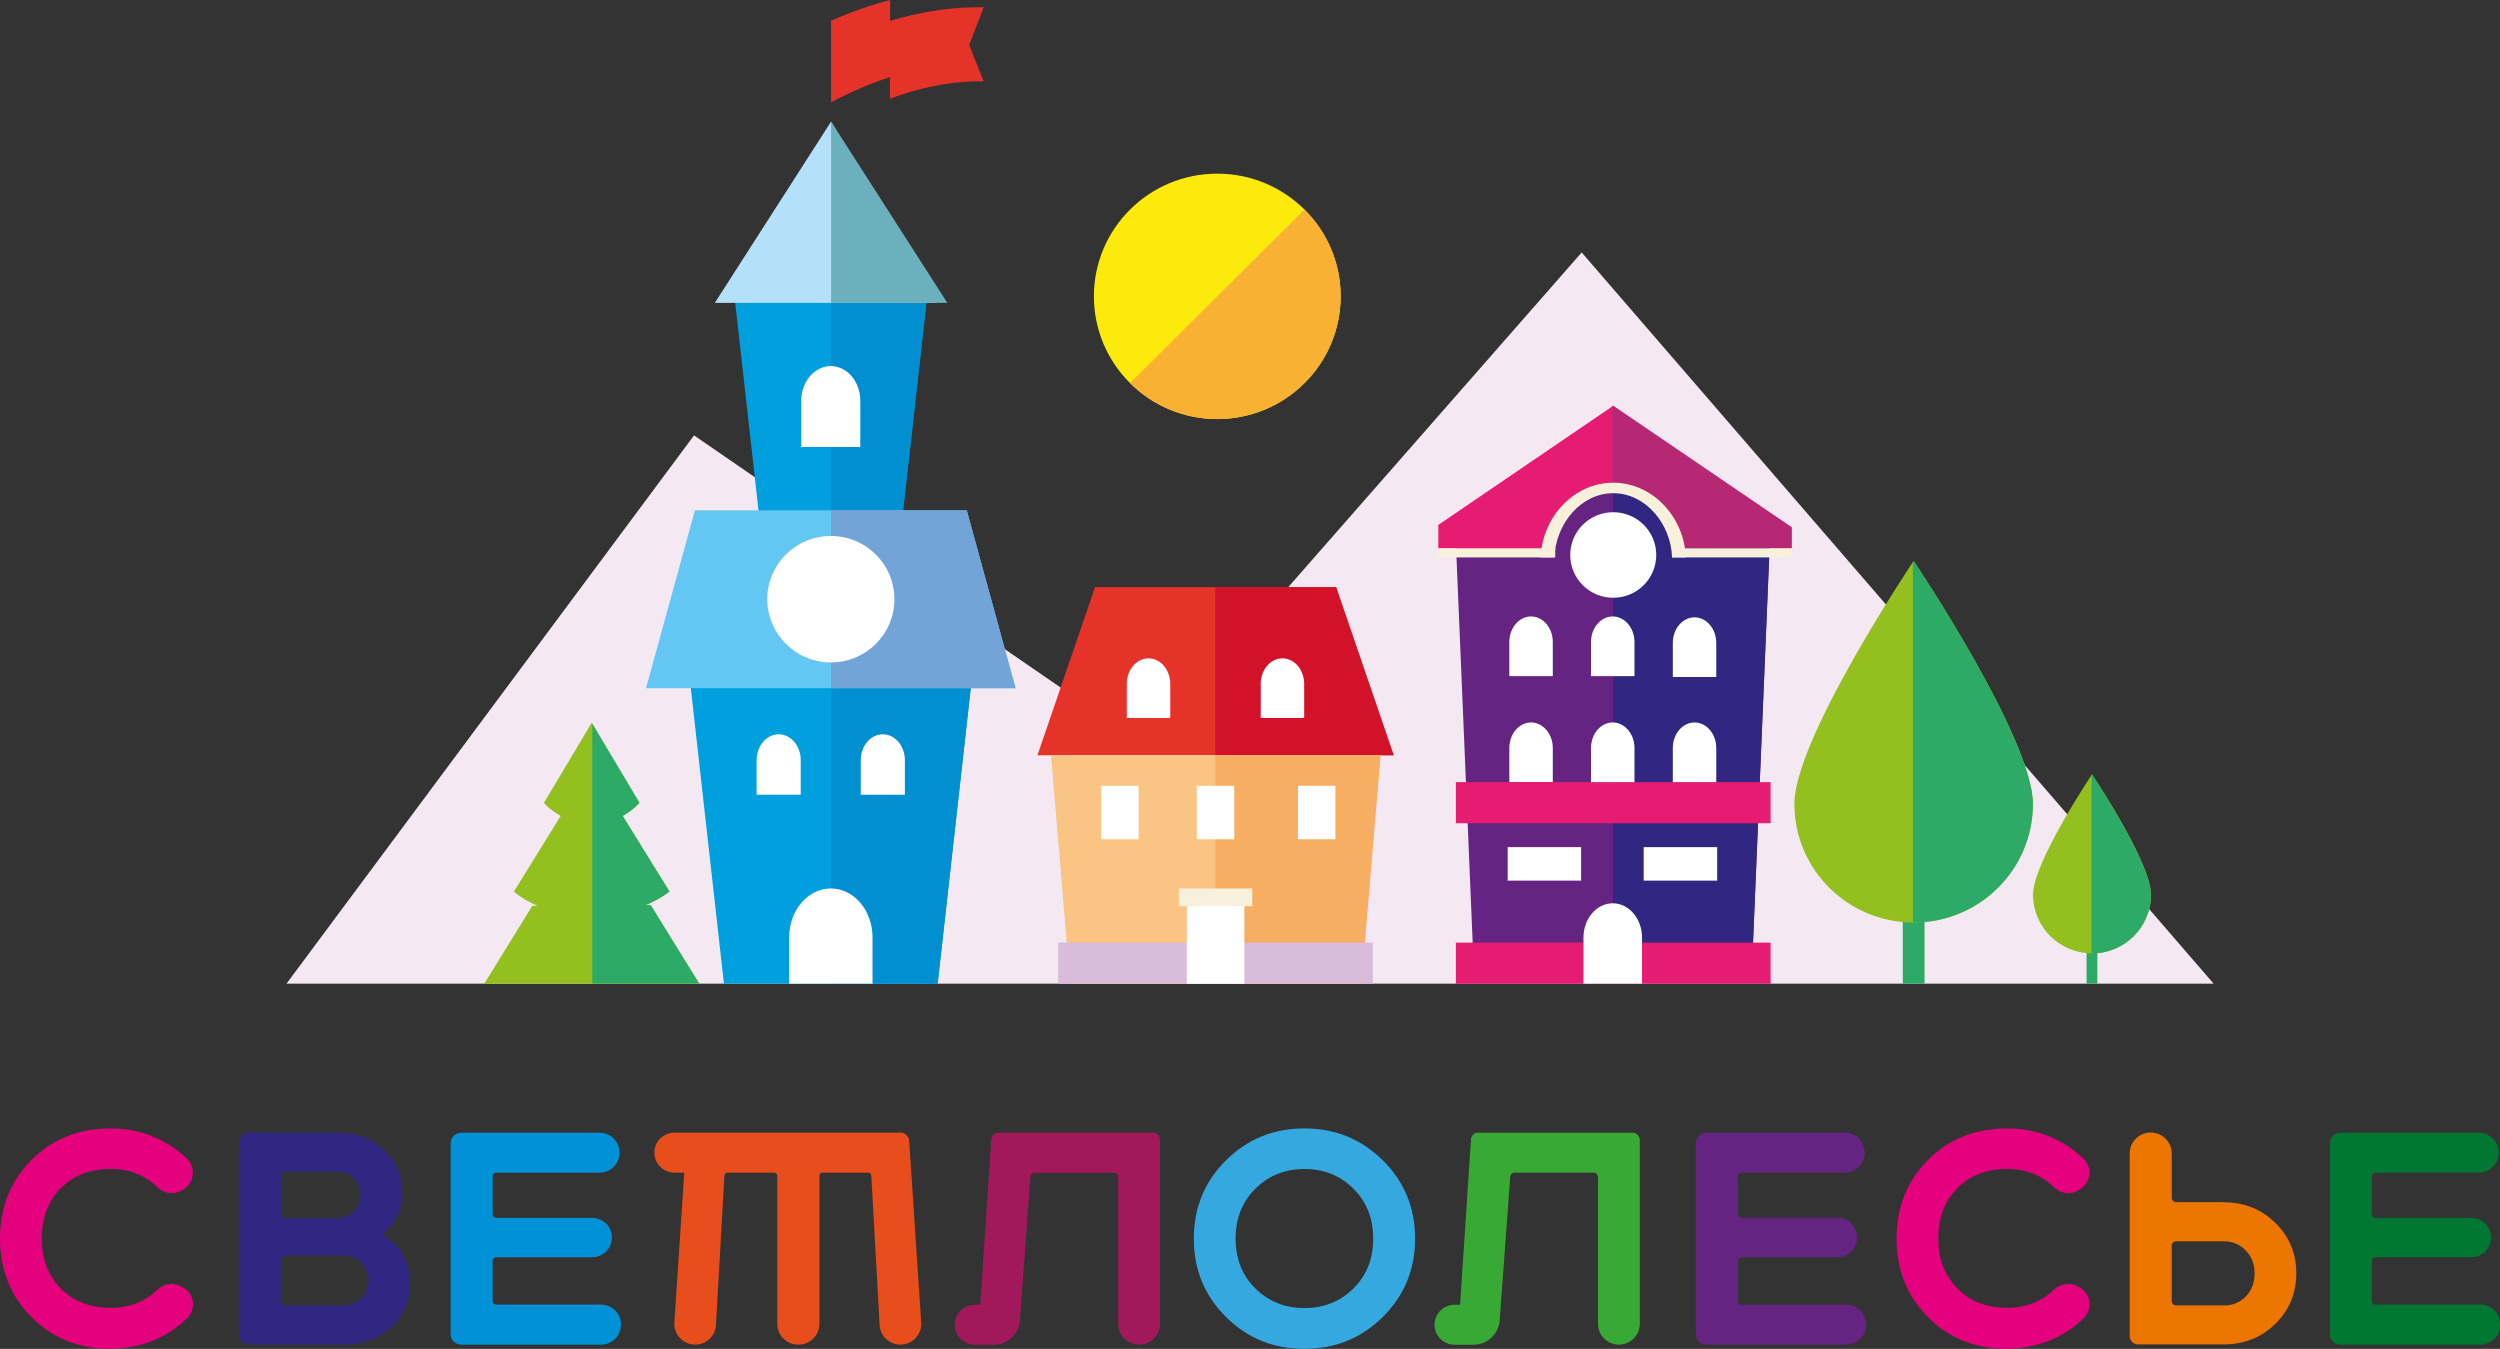 <svg width="215" height="116" viewBox="0 0 215 116" fill="none" xmlns="http://www.w3.org/2000/svg">
<rect x="0" y="0" width="215" height="116" fill="#333333" stroke="none"/>
<g clip-path="url(#clip0_7784_295)">
<path d="M9.529 116C6.776 116 4.492 115.088 2.695 113.262C0.898 111.437 0 109.194 0 106.523C0 103.852 0.898 101.58 2.695 99.764C4.492 97.948 6.767 97.045 9.529 97.045C11.182 97.045 12.721 97.435 14.126 98.205C14.862 98.604 15.512 99.089 16.076 99.641C16.869 100.42 16.716 101.741 15.742 102.302L15.579 102.397C14.881 102.796 14.04 102.616 13.467 102.045C13.142 101.722 12.769 101.456 12.358 101.218C11.517 100.762 10.58 100.525 9.529 100.525C7.751 100.525 6.318 101.076 5.228 102.188C4.138 103.3 3.594 104.736 3.594 106.513C3.594 108.291 4.138 109.698 5.228 110.81C6.318 111.922 7.751 112.473 9.529 112.473C10.58 112.473 11.527 112.245 12.368 111.779C12.788 111.551 13.161 111.276 13.486 110.962C14.05 110.411 14.872 110.23 15.56 110.62L15.78 110.743C16.726 111.295 16.879 112.587 16.105 113.357C15.531 113.918 14.881 114.413 14.136 114.821C12.74 115.591 11.202 115.981 9.529 115.981V116Z" fill="#E5007E"/>
<path d="M172.631 116C169.878 116 167.594 115.088 165.797 113.262C164 111.437 163.102 109.194 163.102 106.523C163.102 103.852 164 101.58 165.797 99.764C167.594 97.948 169.868 97.045 172.631 97.045C174.284 97.045 175.823 97.435 177.228 98.205C177.964 98.604 178.614 99.089 179.178 99.641C179.971 100.42 179.818 101.741 178.843 102.302L178.681 102.397C177.983 102.796 177.142 102.616 176.568 102.045C176.243 101.722 175.871 101.456 175.46 101.218C174.619 100.762 173.682 100.525 172.631 100.525C170.853 100.525 169.419 101.076 168.33 102.188C167.24 103.3 166.695 104.736 166.695 106.513C166.695 108.291 167.24 109.698 168.33 110.81C169.419 111.922 170.853 112.473 172.631 112.473C173.682 112.473 174.628 112.245 175.469 111.779C175.89 111.551 176.262 111.276 176.587 110.962C177.151 110.411 177.973 110.23 178.661 110.62L178.881 110.743C179.828 111.295 179.98 112.587 179.206 113.357C178.633 113.918 177.983 114.413 177.237 114.821C175.842 115.591 174.303 115.981 172.631 115.981V116Z" fill="#E5007E"/>
<path d="M32.869 106.181C34.474 107.103 35.277 108.491 35.277 110.344C35.277 111.894 34.723 113.158 33.624 114.147C32.525 115.135 31.167 115.629 29.571 115.629H21.447C20.95 115.629 20.549 115.23 20.549 114.736V98.319C20.549 97.816 20.96 97.407 21.466 97.407H29.017C30.584 97.407 31.913 97.891 32.983 98.852C34.054 99.812 34.589 101.038 34.589 102.54C34.589 104.042 34.016 105.268 32.859 106.181H32.869ZM29.017 100.762H24.544C24.334 100.762 24.162 100.933 24.162 101.143V104.384C24.162 104.593 24.334 104.764 24.544 104.764H29.017C29.571 104.764 30.04 104.574 30.422 104.194C30.795 103.814 30.986 103.338 30.986 102.759C30.986 102.179 30.804 101.713 30.441 101.323C30.078 100.943 29.6 100.753 29.026 100.753L29.017 100.762ZM29.562 112.264C30.173 112.264 30.68 112.055 31.081 111.656C31.483 111.247 31.683 110.734 31.683 110.107C31.683 109.479 31.483 108.994 31.081 108.586C30.68 108.177 30.173 107.977 29.562 107.977H24.534C24.324 107.977 24.152 108.148 24.152 108.357V111.894C24.152 112.103 24.324 112.274 24.534 112.274H29.562V112.264Z" fill="#312782"/>
<path d="M42.36 111.894C42.36 112.055 42.494 112.198 42.666 112.198H51.698C52.635 112.198 53.399 112.958 53.399 113.89V113.947C53.399 114.879 52.635 115.639 51.698 115.639H39.655C39.158 115.639 38.757 115.24 38.757 114.745V98.31C38.757 97.816 39.158 97.416 39.655 97.416H51.574C52.51 97.416 53.275 98.177 53.275 99.108V99.156C53.275 100.087 52.51 100.848 51.574 100.848H42.675C42.513 100.848 42.37 100.981 42.37 101.152V104.432C42.37 104.593 42.503 104.736 42.675 104.736H50.924C51.86 104.736 52.625 105.496 52.625 106.428C52.625 107.359 51.86 108.12 50.924 108.12H42.675C42.513 108.12 42.37 108.253 42.37 108.424V111.913L42.36 111.894Z" fill="#0091D7"/>
<path d="M149.444 111.894C149.444 112.055 149.578 112.198 149.75 112.198H158.782C159.719 112.198 160.483 112.958 160.483 113.89V113.947C160.483 114.879 159.719 115.639 158.782 115.639H146.739C146.242 115.639 145.841 115.24 145.841 114.745V98.31C145.841 97.816 146.242 97.416 146.739 97.416H158.658C159.594 97.416 160.359 98.177 160.359 99.108V99.156C160.359 100.087 159.594 100.848 158.658 100.848H149.759C149.597 100.848 149.454 100.981 149.454 101.152V104.432C149.454 104.593 149.587 104.736 149.759 104.736H158.008C158.944 104.736 159.709 105.496 159.709 106.428C159.709 107.359 158.944 108.12 158.008 108.12H149.759C149.597 108.12 149.454 108.253 149.454 108.424V111.913L149.444 111.894Z" fill="#662482"/>
<path d="M203.97 111.894C203.97 112.055 204.104 112.198 204.276 112.198H213.308C214.245 112.198 215.01 112.958 215.01 113.89V113.947C215.01 114.879 214.245 115.639 213.308 115.639H201.266C200.769 115.639 200.367 115.24 200.367 114.745V98.31C200.367 97.816 200.769 97.416 201.266 97.416H213.184C214.121 97.416 214.885 98.177 214.885 99.108V99.156C214.885 100.087 214.121 100.848 213.184 100.848H204.286C204.123 100.848 203.98 100.981 203.98 101.152V104.432C203.98 104.593 204.114 104.736 204.286 104.736H212.534C213.471 104.736 214.235 105.496 214.235 106.428C214.235 107.359 213.471 108.12 212.534 108.12H204.286C204.123 108.12 203.98 108.253 203.98 108.424V111.913L203.97 111.894Z" fill="#007732"/>
<path d="M78.191 98.11C78.162 97.711 77.838 97.407 77.436 97.407H58.005C57.05 97.407 56.275 98.177 56.275 99.127C56.275 100.078 57.05 100.848 58.005 100.848H58.846L57.996 113.738C57.929 114.764 58.751 115.639 59.783 115.639C60.739 115.639 61.523 114.898 61.57 113.956L62.297 101.114C62.297 100.971 62.431 100.848 62.574 100.848H66.569C66.722 100.848 66.846 100.971 66.846 101.124V113.852C66.846 114.84 67.649 115.639 68.643 115.639H68.672C69.666 115.639 70.469 114.84 70.469 113.852V101.124C70.469 100.971 70.593 100.848 70.746 100.848H74.655C74.808 100.848 74.922 100.962 74.932 101.114L75.649 113.956C75.697 114.898 76.49 115.639 77.436 115.639C78.468 115.639 79.29 114.764 79.223 113.738L78.191 98.12V98.11Z" fill="#E84E1B"/>
<path d="M85.867 97.397C85.542 97.397 85.264 97.654 85.245 97.977L84.309 112.207H83.84C82.885 112.207 82.11 112.977 82.11 113.928C82.11 114.878 82.885 115.648 83.84 115.648H85.456C86.641 115.648 87.625 114.736 87.711 113.567L88.619 101.2C88.638 101 88.801 100.848 89.001 100.848H95.787C95.998 100.848 96.17 101.019 96.17 101.228V113.852C96.17 114.84 96.972 115.639 97.966 115.639C98.96 115.639 99.763 114.84 99.763 113.852V98.034C99.763 97.692 99.486 97.416 99.142 97.416H85.867V97.397Z" fill="#A2195B"/>
<path d="M127.126 97.397C126.801 97.397 126.524 97.654 126.505 97.977L125.568 112.207H125.1C124.144 112.207 123.37 112.977 123.37 113.928C123.37 114.878 124.144 115.648 125.1 115.648H126.715C127.9 115.648 128.885 114.736 128.971 113.567L129.879 101.2C129.898 101 130.06 100.848 130.261 100.848H137.047C137.257 100.848 137.429 101.019 137.429 101.228V113.852C137.429 114.84 138.232 115.639 139.226 115.639C140.22 115.639 141.023 114.84 141.023 113.852V98.034C141.023 97.692 140.746 97.416 140.402 97.416H127.126V97.397Z" fill="#39A935"/>
<path d="M118.927 113.253C117.072 115.088 114.826 116 112.169 116C109.512 116 107.266 115.088 105.431 113.253C103.586 111.418 102.669 109.175 102.669 106.523C102.669 103.871 103.586 101.627 105.431 99.793C107.276 97.958 109.522 97.045 112.169 97.045C114.817 97.045 117.072 97.958 118.927 99.793C120.781 101.627 121.698 103.871 121.698 106.523C121.698 109.175 120.771 111.418 118.927 113.253ZM107.964 110.81C109.101 111.932 110.506 112.492 112.179 112.492C113.851 112.492 115.256 111.932 116.394 110.81C117.531 109.688 118.095 108.262 118.095 106.523C118.095 104.783 117.531 103.357 116.394 102.226C115.256 101.095 113.851 100.534 112.179 100.534C110.506 100.534 109.101 101.095 107.964 102.226C106.827 103.357 106.263 104.783 106.263 106.523C106.263 108.262 106.827 109.688 107.964 110.81Z" fill="#35A8E0"/>
<path d="M191.231 103.395C192.989 103.395 194.48 103.985 195.675 105.164C196.879 106.342 197.481 107.797 197.481 109.508C197.481 111.219 196.879 112.673 195.675 113.852C194.471 115.031 192.989 115.62 191.231 115.62H183.881C183.479 115.62 183.154 115.297 183.154 114.898V99.194C183.154 98.205 183.967 97.397 184.961 97.397C185.955 97.397 186.767 98.205 186.767 99.194V103.006C186.767 103.215 186.939 103.386 187.149 103.386H191.231V103.395ZM191.231 112.274C191.995 112.274 192.636 112.017 193.142 111.494C193.649 110.972 193.897 110.316 193.897 109.517C193.897 108.719 193.649 108.082 193.142 107.549C192.636 107.017 191.995 106.751 191.231 106.751H187.149C186.939 106.751 186.767 106.922 186.767 107.131V111.884C186.767 112.093 186.939 112.264 187.149 112.264H191.231V112.274Z" fill="#ED7601"/>
<path d="M24.64 84.593L59.688 37.444L98.702 64.279L136.025 21.711L190.37 84.593H24.64Z" fill="#F4E8F3"/>
<path d="M150.629 84.222H126.783L125.225 47.159H152.177L150.629 84.222Z" fill="#662482"/>
<path d="M80.638 84.593H62.258L58.961 55.163H83.935L80.638 84.593Z" fill="#009FDE"/>
<path d="M71.473 55.163V84.593H80.638L83.936 55.163H71.473Z" fill="#008FD0"/>
<path d="M65.356 45.01H77.542L79.731 25.485H63.167L65.356 45.01Z" fill="#009FDE"/>
<path d="M71.453 25.485H79.73L77.541 45.01H71.453V25.485Z" fill="#008FD0"/>
<path d="M59.764 43.889H83.142L87.338 59.184H55.559L59.764 43.889Z" fill="#64C6F2"/>
<path d="M71.473 59.184H87.338L83.143 43.889H71.473V59.184Z" fill="#73A4D8"/>
<path d="M46.211 77.9H45.781L41.643 84.602H60.137L55.96 77.843H55.52C56.256 77.53 56.964 77.159 57.575 76.674L53.551 70.172C54.068 69.877 54.565 69.526 54.995 69.05L50.885 62.159L46.775 69.05C47.205 69.526 47.702 69.877 48.218 70.172L44.194 76.674C44.778 77.178 45.466 77.568 46.202 77.891L46.211 77.9Z" fill="#93C01F"/>
<path d="M60.137 84.593L55.96 77.834H55.52C56.256 77.52 56.964 77.15 57.575 76.665L53.551 70.163C54.068 69.868 54.565 69.516 54.995 69.041L50.933 62.225V84.583H60.137V84.593Z" fill="#2DAB66"/>
<path d="M104.685 36.037C110.544 36.037 115.294 31.312 115.294 25.485C115.294 19.658 110.544 14.934 104.685 14.934C98.826 14.934 94.076 19.658 94.076 25.485C94.076 31.312 98.826 36.037 104.685 36.037Z" fill="#FCEA0D"/>
<path d="M112.188 18.023L97.183 32.947C101.331 37.073 108.05 37.073 112.188 32.947C116.336 28.822 116.336 22.139 112.188 18.023Z" fill="#F8B133"/>
<path d="M76.548 0C74.961 0.409 73.269 0.989 71.473 1.778V8.802C73.298 7.833 74.99 7.129 76.548 6.626V0Z" fill="#E5332A"/>
<path d="M84.595 0.627C82.32 0.58 79.616 0.875 76.538 1.797V8.489C79.788 7.282 82.493 6.949 84.595 6.996L83.353 3.869L84.595 0.627Z" fill="#E5332A"/>
<path d="M71.453 56.969C74.473 56.969 76.92 54.534 76.92 51.531C76.92 48.528 74.473 46.094 71.453 46.094C68.434 46.094 65.986 48.528 65.986 51.531C65.986 54.534 68.434 56.969 71.453 56.969Z" fill="white"/>
<path d="M80.542 26.046L71.472 10.457L61.475 26.046H80.542Z" fill="#B4E0F9"/>
<path d="M138.739 34.896L123.695 45.143V47.159H154.098V45.352L138.739 34.896Z" fill="#E61B72"/>
<path d="M138.692 34.896L138.663 34.925V47.159H154.051V45.352L138.692 34.896Z" fill="#B62874"/>
<path d="M71.473 26.046H81.47L71.473 10.457V26.046Z" fill="#6CB0BD"/>
<path d="M71.454 31.483C70.049 31.483 68.911 32.814 68.911 34.459V38.442H73.986V34.459C73.986 32.814 72.849 31.483 71.444 31.483H71.454Z" fill="white"/>
<path d="M66.97 63.148C65.919 63.148 65.068 64.146 65.068 65.372V68.347H68.863V65.372C68.863 64.146 68.012 63.148 66.961 63.148H66.97Z" fill="white"/>
<path d="M75.926 63.148C74.875 63.148 74.024 64.146 74.024 65.372V68.347H77.819V65.372C77.819 64.146 76.968 63.148 75.917 63.148H75.926Z" fill="white"/>
<path d="M71.453 76.408C69.475 76.408 67.869 78.29 67.869 80.61V84.593H75.037V80.61C75.037 78.29 73.432 76.408 71.453 76.408Z" fill="white"/>
<path d="M119.853 64.954H89.221L94.172 50.495H114.902L119.853 64.954Z" fill="#E5332A"/>
<path d="M104.514 64.954H119.854L114.903 50.495H104.514V64.954Z" fill="#D3122A"/>
<path d="M98.779 56.617C97.746 56.617 96.905 57.596 96.905 58.813V61.75H100.642V58.813C100.642 57.606 99.801 56.617 98.769 56.617H98.779Z" fill="white"/>
<path d="M110.295 56.617C109.263 56.617 108.422 57.596 108.422 58.813V61.75H112.159V58.813C112.159 57.606 111.318 56.617 110.286 56.617H110.295Z" fill="white"/>
<path d="M117.034 84.593H92.04L90.387 64.954H118.687L117.034 84.593Z" fill="#FAC485"/>
<path d="M104.514 64.954V84.593H117.082L118.736 64.954H104.514Z" fill="#F7AE63"/>
<path d="M118.066 81.066H90.999V84.602H118.066V81.066Z" fill="#D9BBDA"/>
<path d="M107.017 77.53H102.066V84.602H107.017V77.53Z" fill="white"/>
<path d="M97.918 67.577H94.697V72.178H97.918V67.577Z" fill="white"/>
<path d="M106.148 67.577H102.927V72.178H106.148V67.577Z" fill="white"/>
<path d="M114.845 67.577H111.624V72.178H114.845V67.577Z" fill="white"/>
<path d="M107.696 76.408H101.378V77.939H107.696V76.408Z" fill="#F7F0DA"/>
<path d="M165.51 71.969H163.637V84.593H165.51V71.969Z" fill="#2DAB66"/>
<path d="M174.829 69.136C174.829 63.509 164.574 48.242 164.574 48.242C164.574 48.242 154.318 63.499 154.318 69.136C154.318 74.773 158.906 79.336 164.574 79.336C170.241 79.336 174.829 74.773 174.829 69.136Z" fill="#93C01F"/>
<path d="M164.574 48.252C164.574 48.252 164.536 48.309 164.507 48.347V79.336C164.507 79.336 164.545 79.336 164.574 79.336C170.232 79.336 174.829 74.773 174.829 69.136C174.829 63.499 164.574 48.242 164.574 48.242V48.252Z" fill="#2DAB66"/>
<path d="M180.372 78.338H179.445V84.593H180.372V78.338Z" fill="#2DAB66"/>
<path d="M184.989 76.941C184.989 74.155 179.914 66.598 179.914 66.598C179.914 66.598 174.839 74.155 174.839 76.941C174.839 79.726 177.114 81.988 179.914 81.988C182.714 81.988 184.989 79.726 184.989 76.941Z" fill="#93C01F"/>
<path d="M179.905 66.598C179.905 66.598 179.886 66.627 179.876 66.646V81.998C179.876 81.998 179.895 81.998 179.905 81.998C182.705 81.998 184.98 79.735 184.98 76.95C184.98 74.165 179.905 66.608 179.905 66.608V66.598Z" fill="#2DAB66"/>
<path d="M144.512 47.729C144.378 44.364 141.826 41.664 138.663 41.664C135.499 41.664 132.947 44.354 132.813 47.729H144.512Z" fill="#662482"/>
<path d="M131.676 62.13C130.644 62.13 129.803 63.109 129.803 64.326V67.263H133.54V64.326C133.54 63.119 132.699 62.13 131.666 62.13H131.676Z" fill="white"/>
<path d="M144.445 47.158C144.062 44.088 141.673 41.702 138.72 41.674V84.231H150.629L152.186 47.168H144.445V47.158Z" fill="#312782"/>
<path d="M152.273 81.066H125.206V84.602H152.273V81.066Z" fill="#E61B72"/>
<path d="M152.273 67.263H125.206V70.8H152.273V67.263Z" fill="#E61B72"/>
<path d="M138.739 51.408C140.782 51.408 142.438 49.761 142.438 47.729C142.438 45.697 140.782 44.05 138.739 44.05C136.696 44.05 135.04 45.697 135.04 47.729C135.04 49.761 136.696 51.408 138.739 51.408Z" fill="white"/>
<path d="M131.676 53.014C130.644 53.014 129.803 53.993 129.803 55.21V58.147H133.54V55.21C133.54 54.003 132.699 53.014 131.666 53.014H131.676Z" fill="white"/>
<path d="M145.736 53.09C144.703 53.09 143.862 54.069 143.862 55.286V58.224H147.599V55.286C147.599 54.079 146.758 53.09 145.726 53.09H145.736Z" fill="white"/>
<path d="M138.701 53.014C137.669 53.014 136.828 53.993 136.828 55.21V58.147H140.565V55.21C140.565 54.003 139.724 53.014 138.692 53.014H138.701Z" fill="white"/>
<path d="M145.736 62.13C144.703 62.13 143.862 63.109 143.862 64.326V67.263H147.599V64.326C147.599 63.119 146.758 62.13 145.726 62.13H145.736Z" fill="white"/>
<path d="M138.701 62.13C137.669 62.13 136.828 63.109 136.828 64.326V67.263H140.565V64.326C140.565 63.119 139.724 62.13 138.692 62.13H138.701Z" fill="white"/>
<path d="M135.977 72.853H129.659V75.733H135.977V72.853Z" fill="white"/>
<path d="M147.676 72.853H141.358V75.733H147.676V72.853Z" fill="white"/>
<path d="M138.701 77.682C137.306 77.682 136.178 79.003 136.178 80.638V84.593H141.215V80.638C141.215 79.003 140.087 77.682 138.691 77.682H138.701Z" fill="white"/>
<path d="M138.739 42.415C141.463 42.415 143.671 44.953 143.805 47.938H144.98C144.847 44.45 142.113 41.512 138.739 41.512C135.365 41.512 132.632 44.459 132.498 47.938H133.674C133.817 44.953 136.015 42.415 138.739 42.415Z" fill="#F7F0DA"/>
<path d="M133.75 47.159H123.695V47.938H133.75V47.159Z" fill="#F7F0DA"/>
<path d="M154.099 47.159H143.786V47.938H154.099V47.159Z" fill="#F7F0DA"/>
</g>
<defs>
<clipPath id="clip0_7784_295">
<rect width="215" height="116" fill="white"/>
</clipPath>
</defs>
</svg>
